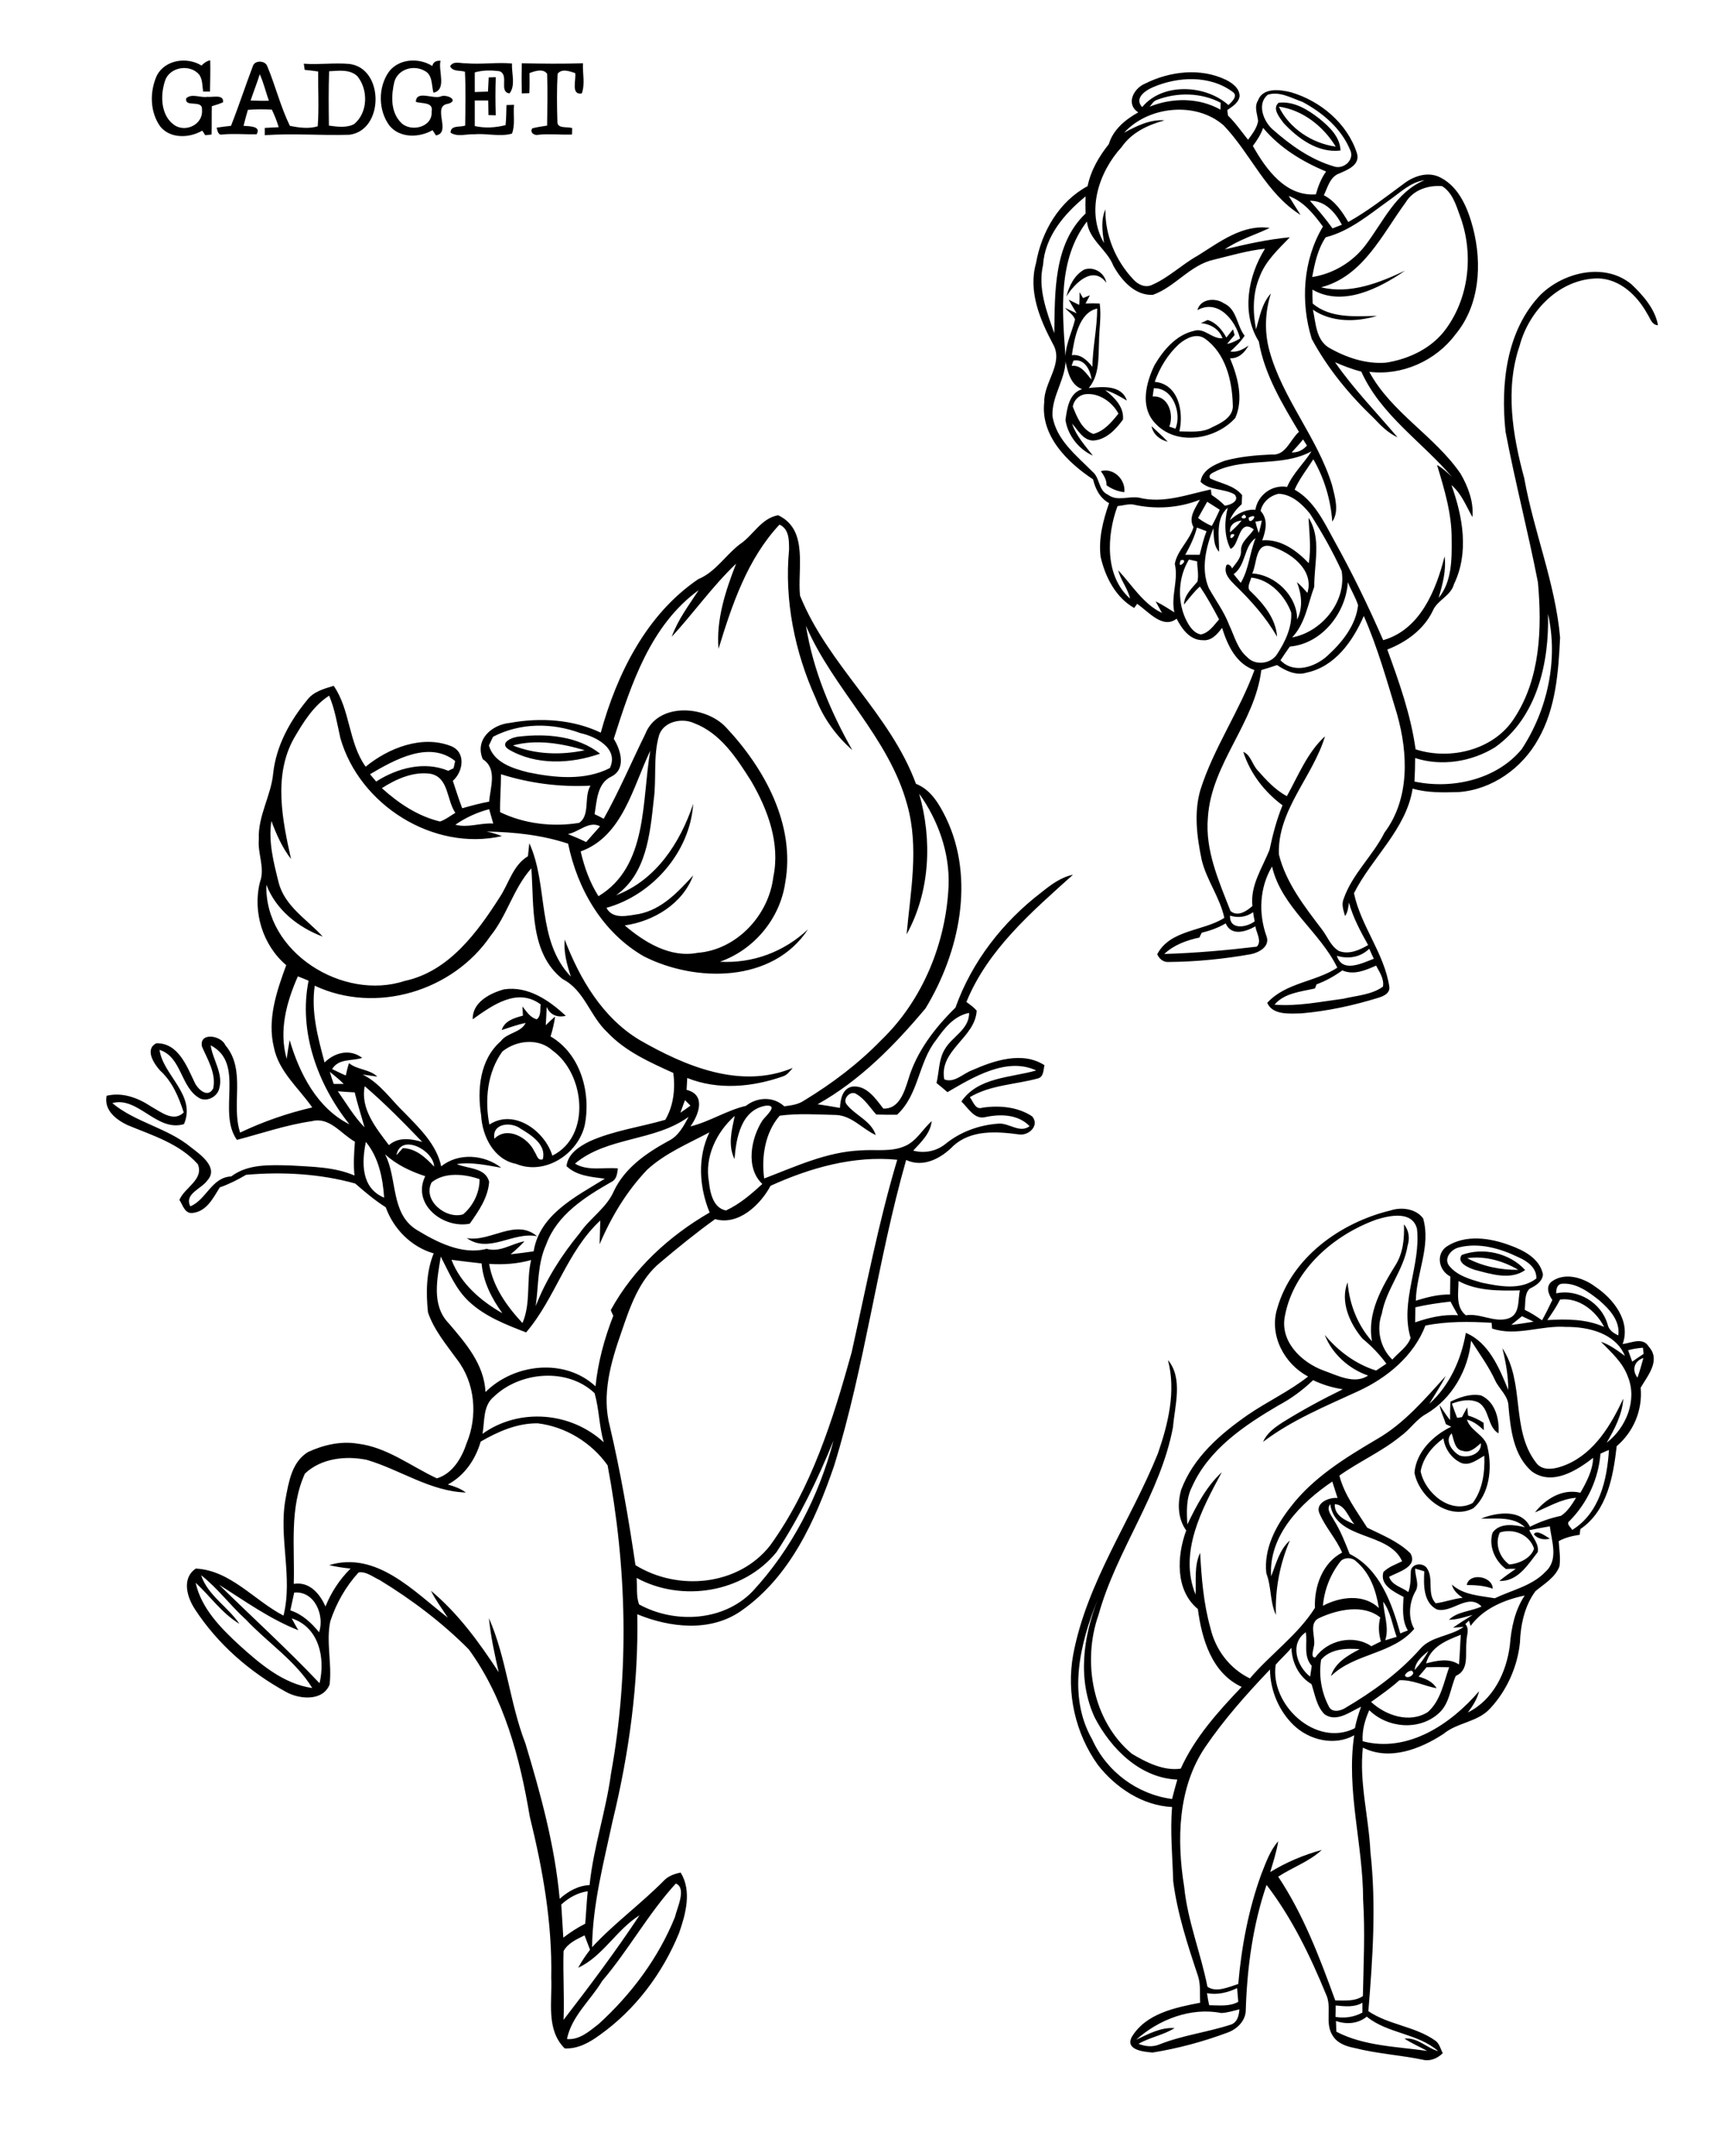 <?xml version="1.0" encoding="utf-8"?>
<!-- Generator: Adobe Illustrator 21.0.2, SVG Export Plug-In . SVG Version: 6.00 Build 0)  -->
<svg version="1.2" baseProfile="tiny" id="Layer_1" xmlns="http://www.w3.org/2000/svg" xmlns:xlink="http://www.w3.org/1999/xlink"
	 x="0px" y="0px" viewBox="0 0 754 944" overflow="scroll" xml:space="preserve">
<path d="M642.6,694c1.1-5.6,11.3-3.9,11.4,1.6C650.4,694.3,646.5,694,642.6,694 M672,671.8c1.2-2.3,5.3,0.9,7,1.9
	C676.5,674.4,673.6,673.8,672,671.8 M622.4,644.2c1.9,9.5,13.2,19.1,22.8,13.9c4.4-5.8,5.4-13.6,5.1-20.7c-3,1.6-6.3,4.5-10,3.2
	c-4.3-1.9-7.3-6.2-7.9-10.8C627.5,633.3,623.5,638.2,622.4,644.2 M639.5,637.3c3.7,1.3,9.8-0.7,9.3-5.4c-2.2,1.8-4.6,4.4-7.8,3.4
	c-3.7-0.4-4-4.9-5-7.7C632.7,630.8,636.3,635.6,639.5,637.3 M640.2,622.3C640.8,622.8,640.8,622.8,640.2,622.3 M635.5,613.7
	c4.2-2,8.8-3.6,13.4-2.7c6.2,2.8,8.1,10.4,7.6,16.6c-4.9-2.9-3.8-10.5-8.7-13.5c-3.8-1.8-8-0.9-11.7,0.5c0.7,2.1,1.5,4.1,2.3,6.2
	c0.5-0.1,1.6-0.2,2.1-0.3c0.8-1.4,1.5-2.9,2.3-4.3c0.1,0.9,0.3,2.7,0.4,3.6c2.4,0.7,4.7,1.8,6.8,3.2c0,0.8,0.1,2.4,0.1,3.2
	c-2.2-2-4.5-3.9-7.4-4.6c1.6,5.2,8.3,6.8,9.1,12.5c2,8.8,0.8,20.1-6.3,26.3c-10.8,5.6-23.8-4.8-25.8-15.6
	c0.8-9.1,8.2-16.3,16.1-20.1c-0.6-0.3-1.7-0.8-2.3-1.1c-0.9-2.8-2.3-5.5-2.8-8.4c1.5,2.2,2.9,4.5,4.6,6.6
	C635.3,619.2,635.3,616.5,635.5,613.7 M642.8,550.9c6.8,3.6,14.7,5.2,22.4,5.1C658.6,552.1,650.6,549.8,642.8,550.9 M640.4,549.5
	c9.3-3.5,21-0.9,27.8,6.6c-6.5,4.6-15.1,1.7-22.1-0.1C643.4,555.1,638,552.9,640.4,549.5 M585.3,884.9c0.1,1.5,0.1,3.1,0.2,4.7
	c12.1,6.3,26.5,6.5,39.8,8.4c-3.3-1.8-6.8-3.3-10-5.4c5.8-0.6,9.7,4.1,14.8,5.5c-9-7.9-22.1-7.6-31.3-15.1
	C595,886.1,590,886.5,585.3,884.9 M497.8,893.1c5.3-2.5,10.7-5.5,16.8-5.1c-4.9,3.1-10.8,4-15.8,6.9c3,1.2,6.3,1.5,9.3,0.2
	c10.1-4,21.1-5.3,31.4-8.7c2.7-1.1,3.3-4,3.5-6.6c-2.6,0.6-5.2,1.5-8,1.6C521.8,878.8,507.7,884.2,497.8,893.1 M585.2,878.1
	c0,1.6,0,3.3-0.1,5c4,0.7,8.2,0.1,11.8-1.9c0-1.4,0-2.9,0-4.3C593.4,879,589.2,878.5,585.2,878.1 M528.8,872.7
	c0.3,1.8,0.5,3.5,1,5.3c4.3,0,8.8,0.7,12.7-1.5c-0.2-2-0.3-4-0.5-6C538,872.4,533.4,873.6,528.8,872.7 M618.4,731.5
	c-1.2,0.1-2.5,1-2.9,2.1C616.4,735.7,620.9,732.8,618.4,731.5 M528,765c-12,17.8-12.5,40.6-9.2,61.1c1.5,15,7.3,29.1,10.2,43.8
	c3.9,2.7,9.3,0.1,13.5-1.2c1.4-16.3,4.5-32.7,10.1-48.1c2-5,3.8-10.3,7.4-14.4c-0.7,4.6-2.2,9.1-3.5,13.5c7-4.3,14.6-7.5,22.6-9.7
	c-5.5,5.1-12.8,7.6-19.1,11.7c11.1,16.7,18.2,35.5,25,54.2c4.1,0,8.5,0.5,12.1-1.9c0.3-14.1,1-28.2,0.1-42.3c0-24-7.5-47.9-3.9-71.9
	c-8.6,4.8-19.7,2.2-26.6-4.5c-6.5-6.3-10.2-15.3-10.3-24.3C546.2,741.7,536.3,752.8,528,765 M621.5,734.1c3.1,0.9,6.2,2.2,7.9,5.1
	c-5.5-1-10.6-3.8-16.3-3.5c-3.9,3.5-8.2,6.5-12.4,9.5c6.5,6,16.9,9.5,24.9,4.4c5.6-5,6.9-12.8,9.3-19.6c-3.3-0.1-6.6-0.1-9.9,0
	C623.9,731.4,622.7,732.7,621.5,734.1 M619.8,731.2c2.3-2.5,4.4-5.3,6-8.3C623.2,725.1,620.1,727.5,619.8,731.2 M558.9,728.9
	c-2.6,17.5,17.6,36.4,34.7,27.8c0.6-3.2,1.6-6.3,2.7-9.4c-4.9,2.2-10.7,7-16,3.3c-3.5-3.5-4.2-8.7-5.7-13.2
	c-5.6-3.3-8.6-9.5-8.8-15.9C563.6,724.2,561,726.4,558.9,728.9 M624.8,728.3c4.8-1.2,10-2.4,14.4,0.5c0.4-4.3,0.5-8.7,0.8-13
	C633.6,718.3,626.8,721,624.8,728.3 M574,734.1c0.2-1.6,0.5-3.1,0.7-4.7c-3.8-4.3-1.8-9.7-2.6-14.7
	C564.9,719.5,568.1,729.6,574,734.1 M578.3,708.3c-5.6,2.3-1.4,8.8-2.8,13.1c-0.1,1.2-1.4,4.6,0.8,4.3c5.3-7.6,16.8-10.2,24.5-4.9
	c1.4-0.7,2.8-1.4,4.2-2.1c-1-3.4-1.2-7-0.3-10.5C597.4,702.3,586.2,704.7,578.3,708.3 M606,701.3c0.3,5.7,2.7,11.2,0.9,16.9
	c1.7-0.5,3.3-1,5-1.5C610,711.5,609.3,705.8,606,701.3 M478.5,761.6c6.3,14.1,19.8,24.1,35,26.1c0.7-2.8,1.5-5.7,2.3-8.5
	c-16.3-0.7-29-13.4-36.2-27.2c-7.6-16.5-5.1-35.1,1.3-51.5C473.1,719.5,467.6,742.6,478.5,761.6 M644.3,711.9
	c-0.2-0.6-0.5-1.7-0.7-2.3c-0.6,0.5-1.1,1-1.6,1.5c2,2.2,0.4,5.2,0.5,7.7c-0.7,5.2,1.4,12.4-4.7,15c-2.4,5.4-2.7,12.2-7.5,16.4
	c-8.5,7.7-22.4,6.5-30.4-1.4c-1.9,4.3-3.2,8.8-2.9,13.6c19.8,5.2,38.7-7.5,51-21.9c-0.8,3.5-2.8,6.5-4.9,9.3
	c11.1-5.5,16.9-17.5,18.4-29.4c0.6-7.6,2.2-15.4,6.5-21.8C659,700.5,649.9,704.3,644.3,711.9 M620,686.8c-0.1,3.4,2.1,7.1,0,10.2
	c-2.6,4.7-3.2,11.5-0.4,16.2c-9.4,11.2-26.2,10.6-36.5,20.7c1.8-5.9,7.4-9.1,12.6-11.8c-5.8-0.5-12.8-0.2-16.9,4.6
	c-1.1,6.8,0.1,14.2,3.3,20.3c1.2,2.9,4.8,2.3,7,1c12.1-7.1,23.7-15.4,33-25.9c4.9-5.8,13.3-5.5,19.2-9.8c-1.2,0.1-3.5,0.3-4.7,0.4
	c2.8-2,5.7-3.8,8.6-5.6c-3.4,0.9-6.8,2.1-10.4,2.1c3.9-3.7,9.6-3.6,14.3-5.8c-6-6.1-12.9,3.1-19.6,1.3c-6-3.1-5.8-10.8-5.5-16.7
	C622.7,687.6,621.3,687.2,620,686.8 M587.5,683.4c-4.5,5.6-7.3,12.5-7.9,19.7c7.5-4,17.9-5.4,24.5,1c-1.2-7.6-3.8-15.3-9.9-20.4
	C592.5,681.9,589.3,681.8,587.5,683.4 M657.1,671c-2.3,4.9-0.2,10.9,4.1,14c4.3-0.3,9.5-2.7,10.9-6.9
	C670.1,671.8,663,669.1,657.1,671 M584.8,658.6c-0.3,5,4.8,7.2,8.6,8.8C590.7,664.5,589.4,658.8,584.8,658.6 M584.4,665.6
	c2.9,4.6,4.9,9.7,6.9,14.8c13.2,6.5,18.5,21.6,22.2,34.8c1.1-0.5,2.2-0.9,3.3-1.3c-2.7-4.5-2.1-9.8-1.9-14.7
	c-4.1-2.2-10.5-5.1-8.8-10.9c2.3-2.3,5.4-3.3,8.2-4.7c-6-13.3-29.1-8.9-31.5-25C580.9,660.9,583.3,663.5,584.4,665.6 M701.2,636.5
	c-0.9,11-5.7,21.5-13.5,29.4c-1.8,1.3,0.5,2.7,1.1,4c12-7.4,15.3-22,16.1-35C703.7,635.3,702.5,635.9,701.2,636.5 M717.4,603.2
	c1-2.8,1.8-5.7,2.6-8.6C716,595.9,714.8,599.8,717.4,603.2 M713.3,591.2c0.6,1.7,1.2,3.3,1.8,5c1.7-1.2,3.3-2.3,5-3.4
	c-0.1-0.7-0.2-2-0.3-2.7C717.5,590.3,715.4,590.6,713.3,591.2 M644.5,587c-1.2,12.8-8.3,25.3-19.5,32c-4.5,2.4-7.2,6.9-11.3,9.8
	c-8.3,6.8-18.2,11.1-26.9,17.3c2.2,8.5,7.6,15.5,12.2,22.8c6.5,3.2,13.6,6,18.9,11.2c3.5,5.9-5.4,8.2-9.3,10.3
	c1.2,3.8,5.6,4.5,8.4,6.7c1.1-2.9,1-6,1.1-9.1c0.3-3.5,5.4-4,7.1-1.3c3.1,4.6-0.2,11.1,3.8,15.3c4-0.5,7.8-2,11.8-2.4
	c-2.1-1.5-4.1-3.2-4.7-5.8c5,4.6,12.4,4.9,18.8,6c7.5-3.6,16.4-5.4,22.3-11.7c5.7-5.2,2.6-13.3,1.8-19.8c-3,0.5-6,1.1-9,1.7
	c1.4,3,4.4,6.1,3.7,9.6c-4.3,5.5-8.8,13-16.8,12.6c2.3-1.9,4.8-3.6,7.2-5.3c-1.4,0-2.9,0-4.3,0.1c-4.8-3.5-7.7-10-5.9-15.9
	c3.2-4.5,9.5-3.5,14.2-2.4c-5.2-4.9-12.7-3.6-19.2-3.8c6.8-2.7,17.6-4.3,21.4,3.6c4.3-2.2,8.9-3.8,13.6-4.8c2.9-1.9,4.8-5,6.6-7.9
	c-6.5,0.5-12.1,4-18,6.4c4.7-6,12.1-10.5,19.9-8.6c2.7-4.7,5.4-9.8,5.6-15.3c-7.2,5.6-17.8,12.3-26.7,6.1
	c-8.2-6.9-9.5-18.5-10.4-28.6c0-4.5-4-7.5-5.8-11.3C652.3,598.4,648.2,592.8,644.5,587 M624.5,580.4c-5.1,13.3-16.8,22.9-29.4,28.7
	c-14.3,6.6-29,12.6-41.7,22.2c1.6-3.8,5.1-6.3,8.5-8.5c8.5-5.3,17.4-10.1,26.4-14.5c-4.5-0.7-8.9-2-13-4c-4.5,4.3-9.6,8.1-15.1,11
	c-15,8.8-30.7,19.3-38,35.8c-2.6,5.1-2.3,10.9-2,16.4c4-8.3,8.3-16.6,15.1-22.9c-8.7,16.1-19,35.1-11.5,53.6
	c0.3-6.1-0.7-12.6,2-18.3c0.6,11.1,1.5,22.2,4.5,32.9c2.2,9.5,8.4,17.8,17.3,22.1c9.1-10.7,21-19,28.5-30.9
	c-0.4-9.3,3.3-19.7,11.9-24.2c-2.6-6.1-7.3-11-9.9-17.1c-2.1-4.6,4.2-7.2,7.9-6.8c-0.8-2.4-1.5-4.8-2.3-7.2
	c-13.8,9.3-28,23.6-26.8,41.5c2.2-5.5,3.6-11.6,8.2-15.7c-4.4,10.3-6.5,21.4-6.1,32.6c-2.7-5.8-1.9-12.3-4.2-18.2
	c-1.2-10.7,4.1-20.7,10.5-28.9c9.9-13,24.1-21.7,38-29.9c12-6.9,21-17.6,30.1-27.6c-2.1,4.2-4.8,8.1-7.2,12.2
	c8.9-8.1,14-19.4,16-31.1c10.1,4.2,14.7,15.5,18.6,25c0-6.2-1.1-12.3-2.6-18.3c10,15,3.6,35.3,14.6,49.9c3.1,4.6,9.4,2.8,13.7,1
	c12.2-5.3,19.3-17.3,24.7-28.8c-0.5,7-3.8,13.3-7.3,19.3c8.5-6.5,13.5-18.6,9.3-28.9c-2.2-6.2-7.3-10.7-11.8-15.3
	c3.9,1.3,7.2,3.8,10.5,6.2c-4.1-10-16.1-12.8-25.8-12.7c-10.9-0.8-21.8,4.3-32.4,0.7c-0.1-0.6-0.1-1.9-0.2-2.5
	C643.7,578.6,634,578.5,624.5,580.4 M662.1,580.1c3.3-0.3,6.5-0.9,9.8-1.4c-1.7-0.8-3.4-1.6-5.1-2.4
	C665.3,577.5,663.7,578.8,662.1,580.1 M620.1,572.4c0,2.2-0.1,4.4-0.1,6.6c6.1-2.1,12.4-3.6,18.8-3.1c-1.1-2-2.3-4-3.3-6
	C630.3,570.5,625.2,571.2,620.1,572.4 M683.5,569c-1.6,3.2-3.6,6.1-5.6,9c8.4-0.5,17.1-0.5,24.9,3C699.2,574,691.8,568,683.5,569
	 M681.8,566.3c9.6-2.1,19.8,4.2,22.5,13.5c0.5,2.5,2.5,3.9,4.7,4.9c0.9-6.4-3.9-11.5-8.4-15.4c-4.7-3.7-10.2-7.8-16.5-7.2
	C682.1,562.5,681.8,564.5,681.8,566.3 M639,560.9c0,5.1-1.4,11.3,3.2,15c6.2-1,12.3,3.2,18.3,1.5c5.6-1.6,4.4-8,5.4-12.4
	C656.8,565.2,647.1,565.3,639,560.9 M639.1,546.2c-3.3,0.8-6.6,4.7-4.3,7.9c3.4,4.4,9.2,6,14.3,7.5c7.8,1.6,17.1,3.5,24-1.8
	c0.2-4.6-3.8-7.5-7.6-9.2C657.5,546.7,648.1,543.9,639.1,546.2 M603,534c-18.6,6.7-36.1,21.8-40,41.9c-2.5,11.3,7.1,20.6,16.9,24.2
	c6,2.1,13.5,6.2,19.5,2.2c-8.4-2.9-15.8-9.5-19-17.8c5.9,7.1,13.6,12.8,22.5,15.6c1.5-1,3-2,4.5-3c-3-4.1-6.6-7.8-10.5-11
	c-5.5-6.5-9.9-16.2-6.5-24.6c0.8,9.5,4.3,18.6,10.7,25.8c-2.3-12.3,4.3-23.7,10.5-33.7c3.2-5.3,3.7-11.5,3.5-17.5
	c2.2,2.6,2.6,6.1,1.6,9.3c-1.7,10.7-9.4,19.1-11.3,29.8c-2.5,6.9-0.7,15,4.6,20.1c2.7-3.1,6.7-5.6,8-9.5c-4.8-16,4.6-31.8,2.8-47.8
	C618.7,530,608.8,532.2,603,534 M609.2,530c4.8-1.6,11.2-0.8,14.3,3.5c3.5,12.1-3,23.9-3.2,36c4.9-1.5,9.9-2.8,15-2.7
	c0-2.6,0.1-5.3,0.1-7.9c-5-2.5-6.5-9.7-1.6-13.1c8.2-5.4,19.1-3.8,27.8-0.5c6.1,2.2,13,5.8,14.4,12.7c-0.3,3.3-3.3,5-5.9,6.3
	c-2.3,2.3-1.7,6.1-2.1,9.2c2.7,1.3,5.2,2.9,7.6,4.6c1.6-2.9,3.1-5.9,4.5-8.9c-1.7-2.5-3.1-6-0.1-8.2c5.7-4,13.6-1.6,18.8,2.3
	c8,5.3,15.8,15.1,12.1,25.2c3.9-0.5,8.9-3.2,11.5,1.2c5.3,5.9-0.5,12.6-3.6,17.9c0.9,9.8-3.1,19.3-10.5,25.6
	c-1.5,13.1-4.1,28.3-15.9,36.3c-0.1,0.6-0.3,1.9-0.3,2.5c-3.2,0.5-6.4,1.2-9.2,2.8c0.2,3.7,0.9,7.4,0.3,11.1
	c-1.9,4.9-6.7,7.6-10.5,10.8c-4.8,6.5-6.5,14.7-6.8,22.6c-1.1,10.5-5.7,20.8-12.9,28.6c-5.5,6.2-14.5,6.2-20.6,11.3
	c-10.1,6.6-23.6,11.9-35.3,6c-1.7,15.3,2.6,30.4,3.3,45.7c2.6,23.2,1,46.5-0.9,69.7c8.9,6,20.4,6.6,29.2,12.8
	c1.9,1.2,2.4,3.7,3.4,5.6c-2.4,2.3-5.6,3.7-9,2.8c-9.8-2-19.9-2.6-29.7-5.1c-3.7-0.7-7.6-2.1-9.6-5.5c-3.5-5.5-0.1-12.4-2.9-18.1
	c-6.9-16.8-14.9-33.3-26-47.8c-6,17.5-8.5,36.1-9.1,54.5c0.1,4.8-3.6,8.5-7.8,10.1c-10.7,4-21.8,7-33,8.8c-3.9-0.3-12.2-1.1-9.1-6.9
	c6.2-10.2,19-12.8,29.9-14.9c-0.2-4,0.3-8.1-1-11.9c-4.5-13.5-9-27.2-10.8-41.3c-0.3-10.8-1.4-21.7-0.5-32.5
	c-12.9-0.6-24.6-8.4-32.4-18.3c-10-13.8-14-31.7-10.9-48.5c6-31.7,25.2-58.5,37.1-88c4.5-13,8-27.3,4.4-40.9c6.7,8,3,19.9,2.2,29.4
	c-5.5,29.3-24.7,53.7-32.6,82.1c-7.3,20.6-2.6,46.6,14.6,60.9c6.3,3.8,14,7.6,21.4,6.5c6.2-13.7,16.4-25,26.7-35.8
	c-13.1-6-17.5-21-19.2-34.1c-10-8.2-9.2-23.3-5.1-34.4c-3.7-5.1-3.9-11.9-2.2-17.8c5.3-14.2,17.1-24.4,29.2-32.8
	c8.6-5.9,18.2-10.3,26.4-16.8c-10.5-5.5-17.2-18.2-13.5-29.9C566,550.5,587.3,535.3,609.2,530 M204.5,542.1
	c10.3,1.9,21.4-8.8,30.8-0.8C224.9,539.1,214.2,549.1,204.5,542.1 M216.6,498.6c5.6-5.7,14.8-0.5,17.6,5.7c1,1.3,1.3,4.1,3.6,3.3
	c1.7-6.3-5-10.6-9.7-13.4C223.9,491,215.4,491.8,216.6,498.6 M220.1,460.4c-6.6,9.1-7.8,21.2-5.7,32c10.8-7.1,24.3,2.8,27.6,13.6
	c17.2-8.5,14.2-35.9,0.1-46C236,454.4,226.3,455.4,220.1,460.4 M233.1,448.2C233.9,449,233.9,449,233.1,448.2 M207.1,446.3
	c-0.2-7.4,7.5-11.4,13.7-13.1c10.5-1.6,19.8,4.8,27.1,11.6c-3.7,0.8-6.8-0.3-8.4-3.9c-0.1,2.6-0.2,5.3-0.4,8
	c1.3-1.3,2.7-2.6,4.1-3.8c-0.4,2.9-1.1,5.9-2,8.7c13.1,7.6,17.8,24.5,15,38.8c-2.9,12.7-17.5,22.2-30.1,17
	c-9.8-1.9-14.8-12.1-15.3-21.2c-1.8-11.3-0.6-24.5,8.6-32.5c2.8-3.8,8.8-3.7,10.9-8c-3.6,0.7-7,2-10.5,3.1c1.3-4.1,5.6-5.3,9.3-6.3
	c-0.1-1-0.1-3-0.2-4c1.8,2.2,3.4,4.9,6.3,5.6c2-1.6,1.3-4.4,1.7-6.5C226.6,432.2,215.7,440.2,207.1,446.3 M224.7,326.4
	c10,4,21.1,4.3,31.5,2.1C246.1,325.5,235,323.6,224.7,326.4 M222.8,328.1c-4.4-2.9,1.9-5.5,4.8-5.6c11.9-1.4,25.6-0.2,35.3,7.5
	C250.1,334.5,234.8,335.2,222.8,328.1 M253.3,861.6c1.5-2.8,3.3-5.4,5.2-7.9c-0.8-2.1-1.6-4.2-2.4-6.3c-3.4,1.7-7.3,3.4-9.2,6.9
	c-0.3,10,0.4,20.1,0,30.1c11.5-14.9,22.9-30.1,33.3-45.8C270.1,844.9,264.1,856.6,253.3,861.6 M245.9,833.9
	c0.3,4.8,0.6,9.7,0.9,14.5c3-2.3,6.2-4.4,9.6-6.1c0.4-4.7,0.6-9.5,1.1-14.2C253,828.7,249.1,831,245.9,833.9 M296.1,824.7
	c-12.1,13.2-20.7,29.1-32.3,42.7c-5.1,8.5-13.4,15.4-15.4,25.4c5.5,0.5,9.9-3.5,13.9-6.6c14.2-12.9,26.2-28.9,33.4-46.8
	C296.7,835.2,300.9,826.7,296.1,824.7 M128.9,697.3c-0.6,2.6-1.1,5.2-1.7,7.8c5.2,1.7,9.2,5.4,12.6,9.6
	C142.3,707.2,137.8,696.5,128.9,697.3 M96,693.9c14.7,14.4,29.9,28.2,44,43.1c2.6-11-0.2-24.5-12.2-28.4c0.9,1.7,1.9,3.5,2.9,5.2
	C118.2,708.9,107.3,701,96,693.9 M88.1,689.7c2.9,8.8,11.7,13.8,16.8,21.3c-7.7-4.6-12.8-12.1-19.2-18c2.5,11.2,10.9,19.7,19,27.2
	c9.2,8.3,19.4,17.1,32.1,18.9c-7.3-11.9-19.5-19.8-29-29.9C100.9,703,95.4,695.4,88.1,689.7 M340.2,679.6
	c-14.5,17.8-41.4,22.1-61.3,11.3c0.4,3.8-0.3,7.9,1.1,11.6c15.5,8.5,36.8,7.5,49.6-5.6c17.2-18.5,29.2-41.8,35.6-66.2
	C358.3,647.7,350.3,664.3,340.2,679.6 M210.6,631.2c-2.3,7.9-7.1,14.9-14.4,18.8c2.8,0.8,5.5,1.7,7.9,3.5
	c-15.6-0.5-28.8-10-43.4-14.3c-9.3-1.9-20-0.7-27.1,6c-6.9,15.1-4.4,32.1-4.9,48.3c6.9-1.1,11.4,4.3,13.9,9.9
	c2.5-6.2,6.2-11.9,11-16.6c-3.2-0.3-6.3-0.8-9.4-1.5c20.8-6.3,37.1,11.5,52,23c-2.5-3.9-5.3-7.6-7.4-11.8c12,10,21.2,22.7,29.7,35.7
	c-1.8-7.8-3.5-15.7-4.3-23.7c7.7,17.5,9.1,37.1,16,54.9c6.7,22.2,12.9,44.8,15,68c3.7-3.3,8.1-5.8,13.1-6
	c1.7-16.6,7.2-32.4,9.4-48.9c8.1-44.6,6.9-90.5-1.5-134.9c-7.1-10-18.4-16.9-30.6-18.4C226.6,623.1,218.2,626.8,210.6,631.2
	 M216.3,611.6c-4.8,4-3.9,10.7-4.9,16.2c16.1-11.5,38.7-9.6,53.1,3.7c-2-7-2-14.5-4-21.5C248.6,598.7,227.8,600.5,216.3,611.6
	 M214.3,553.4c1.7,10.1,7.8,18.6,14.6,25.9c3.8-8.8,1.6-18.5,3.8-27.6C226.7,553.4,220.5,553.8,214.3,553.4 M197.8,551.6
	c4,10.4,12.8,18,22.3,23.4c-4.7-6.5-8.4-13.7-9.1-21.8C206.6,552.7,202.2,552.2,197.8,551.6 M189.1,517.7c-4.1,8,6.4,16.3,13.8,14
	c4.4-3.7,7.3-9.6,7.2-15.4C203.5,514,194.8,513.1,189.1,517.7 M337.6,519.2c-4.5,8.4-14.1,17.5-24.3,14.6
	c-8.2,5.9-16.1,12.3-23.8,18.8c-9.5,7.6-13.5,19.7-17.3,30.8c-4.6,13.1-8.7,27.3-5,41.2c4.7,20,8.2,40.3,11.2,60.7
	c18.6,11.5,45.1,9.1,59-8.6c18.1-25,27.5-55,35.7-84.5c6.3-28.2,11.7-56.7,20-84.4C373.9,505.9,354.8,511.4,337.6,519.2
	 M173.7,505.8c0.7-0.8,2.1-2.3,2.8-3.1c5.8,0.2,9.9,4.1,13.7,8.1C189.9,503.4,175.4,496.1,173.7,505.8 M160.3,500
	c-1.9,9.1-2.1,20.2,8,24.4C167.7,515.7,165.9,506.8,160.3,500 M283.6,512.1c-9,9.4-15.8,20.7-20.9,32.7c0.1-3.5,0.2-6.9,0.3-10.4
	c-14.7,13.6-19.6,33.9-32.5,49c-8.8-3.4-17.9-6.9-24.9-13.4c-5.9-5.4-8.9-12.9-12.5-19.8c-1.5,9.6-4.2,21.2,3.4,29.1
	c7.5,8.8,15.6,18,16.2,30.2c12.6-12.5,34.7-15,48.2-2.5c1.1-10.6,3.9-21,7.8-30.9c-0.3-0.6-0.9-1.8-1.1-2.5
	c10-18.2,25.5-32.4,43.3-42.7c-4.6-11.2-5.4-24.1-0.1-35.1C301.4,500.8,291.5,504.9,283.6,512.1 M251.9,509.5
	c5.7,3.4,12.5,1.5,18.8,2.1c-0.3,2.3-0.5,4.9-3,6c-11.4,6.5-23.7,14.3-28.4,27.3c-3.9,8.5-3.3,18-4.6,27c4.5-11.7,11.4-22.4,19.3-32
	c4.5-6.6,11.8-11,15-18.5c4.8-10.1,14.3-16.6,23.8-21.8c4.4-2.1,6.7-6.5,8.9-10.6C286.7,499.9,266.1,497.6,251.9,509.5 M321.8,507.5
	c-3-6.1-1.2-12.7,0.1-18.9c-8,7.1-13.3,18-11.3,28.9c0.5,4.8,1.9,11.5,7.5,12.5c6-2.8,11.1-7.2,15.9-11.6c-7.5-7-5-20.1,0.1-27.9
	c1.4-1.9,7.1-6.7,1.6-6.4C324.7,485.8,322.5,498.3,321.8,507.5 M300.1,481.7c-0.7,1.8-1.3,3.6-2,5.5c1.5-1,2.9-2,4.4-3.1
	C301.7,483.3,300.9,482.5,300.1,481.7 M148,477.8c3.8,5.4,7.1,11.1,11.7,15.8c-1.4-5.1-3.1-10.2-4.3-15.3
	C152.9,478.2,150.4,478,148,477.8 M159.8,475.6c-2,9.9,5,18.4,10.6,25.8c4.2-3.7,9.7-2.8,14.6-1.4
	C176.9,491.6,168.7,483.2,159.8,475.6 M144.5,469.3c0.5,1.8,1.1,3.6,1.7,5.3c1.1,0,3.3,0,4.4,0C148.7,472.7,146.6,471,144.5,469.3
	 M92.3,457.7c0.9,6.4,5.7,12.4,3.7,19.1c-0.9,3.4-5.1,5.6-8.3,4.2c-8.7-4.6-7.9-18.2-17.8-21.3c1.5,11.1,16.2,19.8,10.7,32.5
	c-11.9,3.6-20.1-12.3-31.4-9.2c10.2,8.5,24.1,10.8,34.4,19.3c4.2,3.2,12.4,9,7.2,14.6c-2.6,3.7-10.2,5.8-7.4,11.3
	c7.1-3,9.3-12.7,17.9-13.1c7.4-5.6,17.2-5,26-4.8c9.4,0.6,19.2,0.6,28,4.4c-0.5-4.9-0.2-9.9,0.2-14.8c-6.1-3.4-11.1-11-18.8-9
	c-11.2,1.6-21.9,5.3-32.9,8.2C95,486.8,107.7,465.7,92.3,457.7 M410.1,455.4c-7.8,9.8-7.5,23.9-17.1,32.7c-3.1,0-6.1,0-9.1-0.1
	c-2.8-3.1-5-6.8-8.6-8.9c-2.5-1.9-6.2,1.8-4.5,4.3c3.8,5,10.8,7.2,12.9,13.6c-5.9-2.7-10.4-8.4-17.2-8.8c-8.3-0.2-16.7-0.8-24.9,0.3
	c-6.4,7.3-8.1,18.1-6.8,27.5c13.7-5.2,27.4-11.7,42.4-12.3c6.4-0.5,13.2,0.8,19.3-1.9c5.1-2.2,7.7-7.4,11.7-10.9
	c-0.6,5.4-4.6,9.1-8.1,12.9c4.9,1.3,10.1,0.3,14.1-2.9c6.5-5.3,14.7-8.3,23.1-8.9c4.7-0.5,9.4,4.4,13.8,1.1c-5-5.2-12.7-5.4-19.3-4
	c-4.9,1.3-7.6-4-10.6-6.8c7.3-10.7,21.6-10.4,32.8-13.6c-12.9-6-27.6,2.9-38.9,9.5c-1.6-1.4-3.2-2.7-4.8-4c1.2-5,0.9-10.4,3.7-14.9
	c3.2-5.5,10.6-8.5,10.6-15.8C417.9,444.8,413.7,450.3,410.1,455.4 M130.5,427.5c-5,11.3-8.4,23.8-4.9,36.1c0.4-2.7,0.8-5.5,1.3-8.2
	c4.3,14.6,12,29.8,26.2,36.9c-13.9-17.4-22.4-40.6-17.9-62.9C133.6,428.7,132,428.1,130.5,427.5 M214.9,409.8
	c-16.5,24.2-50.2,34.4-77,21.8c-1.7,11.4,1.4,22.7,4.3,33.6c4.5-4.4,11.1-6.1,16.5-2c-4.6,1.5-10.2,0.1-13.2,4.9c2,0.9,4,2,6,2.8
	c0.4-1.8,0.8-3.6,1.4-5.4c3.7,3,9,2.6,12.4,5.9c-1.6-0.2-4.8-0.7-6.4-0.9c7.7,3.8,12.4,11.1,18.5,16.9c6.5,6.7,13.9,13.8,15.9,23.3
	c7.5-6.1,18.9-5.2,26.3,0.6c-6.5-1.1-13-2.6-19.5-1.6c4.9,2.1,12.7,1.5,14.2,7.8c-0.5,6.9-4.6,12.8-8.5,18.3
	c-11.6,2.3-25.5-8.5-19.5-20.8c-6.4-2.1-12.6-5-17.6-9.6c5.5,10.6,2.3,25.8,13.7,33c9,5.5,20.1,11.2,30.8,8.4
	c5.9,1.7,11-2.3,16.6-3.3c-1.9,2-3.9,3.9-6.1,5.7c3.4-0.4,6.7-0.8,10.1-1.3c2.6-16.2,18.6-24,31.2-31.8c-5.9-0.8-12.3-1.2-16.8-5.5
	c0.6-5.5,5.7-8.7,10.2-10.9c10.5-4.7,22.1-6.2,33.1-9.4c3.6-6.2,4.4-13.5,3.5-20.5c-10.3-4.7-21-9.4-28.9-17.8
	c-7.6-7-10-18.4-19.6-23.3c-14.5-11.4-12.5-31.9-13.7-48.5C224.9,389,222.2,400.8,214.9,409.8 M248.8,365.2c2.7,1.1,5.4,2.2,8,3.5
	c2-2.3,4.1-4.6,6.1-6.9C258.1,359.2,253.5,364.4,248.8,365.2 M199.5,361.1c5.5,1.5,11-0.9,16.6-0.5c-0.6-2.1-1.2-4.2-1.8-6.3
	C209,355.7,204,358,199.5,361.1 M219.5,339c0,5.5-0.5,11-0.4,16.6c10.5,5.1,23,6.6,34.6,4.7c5-3.3,2-11.4,5-16.3
	C245.5,344.7,232.1,343,219.5,339 M167.3,345.1c7.3,6.6,15.8,12.3,25.5,14.6c2.4-0.8,4.5-2.5,6.7-3.8c-3.9-5.6-2.8-15.5-10.9-17.1
	C181.1,337.7,173.5,341.1,167.3,345.1 M254.4,372.8c1.6,6.9,4,13.6,7.8,19.6c21.8-13.1,18.9-41.9,22.7-63.7
	C277.3,344.5,272.8,366.2,254.4,372.8 M162.1,339c0.9,1.1,1.8,2.1,2.7,3.2c9.2-5.9,21.1-9.1,31.6-4.7c0.6-0.3,1.8-0.9,2.3-1.1
	c0.2-0.8,0.6-2.4,0.7-3.2C188,324.1,172.8,332.7,162.1,339 M216,322.6c-0.6,1.3-1.2,2.5-1.8,3.8c2.1,7.5,10.5,10.1,17.3,11.8
	c11.7,2.4,24.7,3.7,35.7-1.9c4-8.5-6-13.8-12.9-15.3C241.9,316.4,227.9,316.4,216,322.6 M288.7,322.1c-2.6,9.2-1,18.9-2.3,28.2
	c-1.6,14.9-3.2,32.3-16.5,41.7c17.5-6.6,28.1-23,33.8-40c-1.4,21.1-17.9,39.9-38,45.5c2.8,5.3,9.4,3.4,14.2,2.7
	c10.1-2,17.2-9.7,23.8-16.9c-4.6,12.4-17.3,20.1-30,21.9c8.7,7.4,19.9,14.3,31.9,12c17.1-1.3,31.2-16.4,33.2-33.2
	c3.1-14.7-2.4-29.5-9.7-42c-6.4-10.1-13.4-21-25.1-25.4C298.7,314.2,290.6,315.9,288.7,322.1 M341.5,229.7
	c-14.1,15.1-20.8,35.1-26.7,54.4c-1.1-12.8,3.1-25.5,7.7-37.3c-10.3,9.8-18.6,21.6-28.2,32c2.7-7.5,7.5-13.8,11.8-20.4
	c-21.2,15.4-29.6,41.3-37.2,65.1c3.1,4.9,5.5,13.2-1,16.5c-6.3,2.9-6.4,10.6-7.4,16.5c1.3,0.6,2.7,1.3,4,2
	c6.7-12,12.1-24.7,18.2-37.1c5.5-14,26.4-12.6,35.4-2.9c16.9,18,30.5,42.7,25.9,68.1c-2.3,15.7-13.7,29.3-28.6,34.5
	c14.4,0.8,28.1-4.3,38.6-14.2c-15.4,23.5-49.2,23.4-72,11.8c-18-10.4-29-29.3-33.1-49.3c-11.5-3.8-23.6-5.1-35.7-5.3
	c2.3,0.5,4.5,1.1,6.7,2c-30.1,6.8-62.5-13.7-70.8-43c-1.4-6.3-2.4-12.6-4.9-18.5c-7,4.5-11.4,11.8-15.5,18.8
	c-9,16.3-5,35.6-1.2,52.7c-3.9-5-6.4-10.8-8.6-16.6c-1.4,9.1,1,18.2,3.2,27c2.7,10.4,12.5,16.1,19.3,23.6
	c-10.7-4-20.5-11.7-24.7-22.7c-0.9,29.6,33.6,51,60.6,42.1c19.3-4.1,31.8-21.2,41.8-36.9c3.9-6,5.7-13.8,12.2-17.7
	c0.2-1.9,0.4-3.8,0.6-5.7c8.5,18.5,3,42.6,18.2,58.4c-1.7-5.2-3.2-10.6-2.7-16.2c6.6,17.2,16.5,34.1,32.7,43.9
	c20,11.5,44.3,21.8,67.2,12.3c-1.2,1.4-2.4,3.1-4.3,3.7c-13.4,4.7-28.4,6.1-41.9,0.7c-0.1,1.7-0.2,3.4-0.3,5.2
	c8.6,2.1,5.4,10.8,1.7,16c8.5-2.1,15.8-7,24.3-9c5-3.9,12-4.2,16.8,0.2c3.1-0.4,6.2-0.8,8.8-2.6c12.2-7.4,23.7-16.1,33.7-26.4
	c18.2-17.5,28.4-42.6,29.5-67.7c0.5-14.4-4.6-28.6-12.9-40.2c5.8,20.3,4.8,43-5.5,61.6c1.7-18.8,5.5-38,0.3-56.6
	c-8-29.7-32.4-50.7-44.4-78.5c3.1,19.3,10.7,37.5,20.3,54.4c-7-6.1-12.7-14-16-22.6c-9.2-20.3-13.8-42.9-11.7-65.1
	C345.7,236.7,345.8,231.6,341.5,229.7 M324,238.4c6-3.9,9.3-11.4,16.9-12.8c13.5,6.3,8.4,23.5,9.6,35.2
	c12.2,30.3,39.5,51.7,50.8,82.4c6.6,2.6,10.2,8.9,13.2,15c12.8,26.7,5.8,58.9-9,83.3c-13.6,16.2-28.7,31.6-47.3,42
	c3.3,0.5,6.6,1,9.8,1.6c0.2-3.7,1-8.3,5.2-9.3c6.3-0.9,10.4,5.2,13.8,9.6c6.9,0.3,9.2-7.3,10.9-12.6c3.6-12.3,11.7-22.8,20.7-31.6
	c7.2-20.2,20.8-37.6,37.7-50.5c4.1-3.3,8.5-6.6,13.8-7.7c-18,16.2-37.3,32.7-46.7,55.7c1.6,1.2,3.2,2.3,4.5,3.8
	c-0.6,11.9-16.6,17.3-14.2,30.1c4.3,1.8,8.3-2.6,12.2-4c9.7-4.3,22.1-8.4,31.7-2.2c-0.5,2.1-0.3,5.1-2.9,5.8
	c-9.9,2.7-20.7,2.8-29.8,8.2c1.5,1.9,2.4,5.7,5.5,4.6c7.3-1.1,15.5-0.4,21.8,3.8c3.4,4-1.5,8.6-5.8,7.9c-9.8-1.3-21-2.1-28.8,5.1
	c-5.3,5.4-13.1,9.6-20.6,6.1c-12.6,44.2-18,90.1-31.6,134c-8.2,23.9-19.3,48.6-40.8,63.5c-13.4,9.3-31.1,7.3-45.4,1.4
	c0.6,30.5-3.6,60.9-10.8,90.5c-3.9,18.2-8.8,36.6-9,55.3c9.7-10.5,21.3-18.9,31.3-29c2-2.2,4.7-3.1,7.5-3.7c5,8.1,2.2,18.2-0.7,26.5
	c-7.2,17.6-19.1,33.5-34.7,44.6c-4.5,3.3-9.6,6.2-15.4,5.9c-8.3-8.3-5.4-20.5-5.9-31c0.5-23.9-3.7-47.4-9.4-70.5
	c-4.3-25.7-11.2-51.9-26.7-73.2c-11.6-11.7-25-21.8-39.1-30.4c-2.9-1.3-6-3.9-9.2-3.3c-5.6,6.1-9.8,13.5-12.4,21.4
	c-1.9,9.1,0.8,18.5-0.3,27.7c-3,7.4-13.2,6.5-19.1,3.2c-15.9-8.7-30-21-39.9-36.2c-3.5-5.3-5.9-13.6,0.4-17.8
	c15.2,0.8,25.5,13.9,38.4,20.6c4.2-16.8-2.2-34.1,0.9-51.1c1.4-7.4,2.7-16.1,9.8-20.5c6.7-3.1,14.3-4.9,21.7-3.7
	c12.9,1.5,23.4,9.9,34.8,15.2c6.8-2,10.9-8.9,13-15.3c5-11.9,3.8-26.5-4.2-36.8c-4.7-6.5-10.1-12.9-12.7-20.6
	c-0.9-8.6-0.8-17.6,2.5-25.8c-9.8-2.8-17.6-10.7-21-20.2c-4.8-3-9.1-6.7-13.4-10.4c-15.5-4.3-31.9-5.2-47.8-3.8
	c-3.7,2.2-7.5,4.1-11.5,5.5c-2.9,4.6-5.7,10.5-11.9,11.2c-3.5,0.4-4.3-3.5-5.8-5.7c2.2-5.4,10.8-8.9,8.1-15.6
	c-8-9.1-20.1-12.7-30.9-17.2c-5-2.4-10.3-6.5-9.1-12.8c6.9-1.7,13.8,0.9,19.5,4.7c4.2,2.3,9.8,7,14.3,2.6c-2.2-6.8-5-13.5-10.4-18.4
	c-2.7-3-6.8-9.3-1.6-11.9c9.5-0.2,13.3,9.9,16.7,17c1.3,3,5.8,7.3,8.2,2.8c1.4-6.5-2.4-12.6-4.9-18.3c-1.4-6.5,8.4-5,10.2-0.7
	c9.3,11,2.4,25.8,6.5,38.3c10.1-4.8,20.7-8.5,31.6-11c-5.9-8.5-14.7-15.7-16.8-26.3c-3-12.2,1.2-24.6,5.4-36
	c-10.3-8.7-14.8-23.4-11.5-36.4c2.3-6.2-1.1-12.4-0.5-18.7c-0.5-10.2,5.4-19.1,6.3-29c1.3-11.9,7.3-22.8,14.8-31.9
	c2.8-3.8,7.4-5,11.7-6.3c7.3,10.5,6.4,24.8,14,35.4c10-8.2,24.6-13.9,37.2-9.1c6.9,2.6,5.6,11.2,1,15.3c1.3,4,2.6,8,4.1,12
	c3.9-1.1,7.9-2.2,11.8-2.9c0.5-6.3,3.7-14.4-2.8-18.6c-3.6-8.7,4.1-15.2,12.1-15.9c13.1-2.4,27.5-1.5,39.6,4.3
	c7.1-25.8,20-51.8,42.7-67.2C313.4,250.5,317.7,243.3,324,238.4 M482.3,206.3c5.6-1.6,10.9,3.7,10.3,9.2c-2.9-0.3-5.5-1.4-7.8-3
	C484.9,210.2,483.6,208.1,482.3,206.3 M504.5,186.6c2.4,2.2,4.8,4.4,7.1,6.8C508.2,192.6,505.2,190.2,504.5,186.6 M505.5,170
	c-0.2,1.2-0.3,2.4-0.5,3.6c6.9-0.5,9.4,7.8,7.3,13.2c0.9,0.3,1.8,0.6,2.7,0.9C517.8,181,514,169.7,505.5,170 M516.5,150.7
	c-4.9,4.5-8.4,10.3-10.6,16.5c10.5,0.9,12.8,13.3,10.8,21.7c4.8,0,10,0.7,14.3-1.8c4.1-1.9,9.7-4.6,9.1-10.1
	c-0.3-10.5-3.2-22.4-12.3-28.8C524.1,145.7,519.5,148.1,516.5,150.7 M524.6,135.8c1.3-5,7.8-5.6,11.6-3c5.8,2.6,5.6,9.8,9.1,14.2
	c-1.7,2.6-4,4.8-6.3,6.9c3,0.5,5.6-0.9,8-2.6c-1.7,3.1-4.3,5.7-8.1,5.6c3.4,8.1,6,17.8,2.3,26.1c-8.6,9.6-26.1,12.5-35.3,2.1
	c-6.5-7.1-3.8-17.5-0.1-25.2c3.9-6.6,9.4-13.2,17.2-15c4.7-1.6,7.9,3.6,12.6,3.2c-1.5-4.1-5.4-6.3-9.5-6.6c1-0.5,2-0.9,3-1.4
	c3.8,1.2,6.3,4.3,8.2,7.7c1-1.2,1.9-2.4,2.9-3.6c0.2,0.6,0.5,1.9,0.7,2.5c-1.1,1.3-2.2,2.5-3.3,3.9c2-0.4,3.9-1.3,5.7-2.4
	C541.2,140.1,533.6,130.8,524.6,135.8 M475.5,172.6c-2.8,0.4-5,2.6-5.5,5.4c1.8,4.6,4.1,10.2,9,12c4.7-1.2,8.1-5.2,11-8.9
	C487.3,176,481.4,171.9,475.5,172.6 M470.3,157.9c-0.3,0.8-0.6,1.6-0.8,2.3c4.2-0.5,6.3,3.3,8.7,6
	C477.8,162.2,475.2,156.9,470.3,157.9 M469.6,155.5c4-0.5,6.7,2.3,9,5.1c0.1-8.5,2.1-17,2.1-25.5
	C472.6,136.9,470.7,148.3,469.6,155.5 M473,127.9c0.4,0.7,1.1,2,1.5,2.6c1-0.4,2-0.8,3-1.2c-0.6,1.2-1.3,2.4-1.9,3.6
	c2.1-0.1,4.2-0.1,6.2,0c0.8,5.7-0.3,11.4-0.3,17c-0.3,6.8,0.2,14.4-4.5,20c5.8-0.6,14.4-1.5,16.7,5.5c-3-1.8-6.1-3.6-9.5-4.6
	c4,3.2,8.3,7.3,7.8,12.9c-3.1,4.3-7.4,8.9-13.1,9.2c-4.4-0.1-6.6-4.6-9.2-7.4c1.8,5.4,5.7,9.6,9.1,14c-6.2-2.8-11-8.9-12-15.6
	c0.7-5.1,1.6-11.8,7.3-13.5c-4.9-1.8-6.2-7.2-7.2-11.7c-0.8-6.6,2.6-12.6,4.1-18.8c-0.8-2.2-3-3.4-4.4-5.1c1.7,0.8,3.4,1.6,5.1,2.4
	c-1.2-2-2.4-4-3.5-6c1.5,0.8,3,1.5,4.6,2.3C473,131.7,473,129.8,473,127.9 M467.2,129.8c1.2-4.6,3.5-9.4,7.9-11.8
	c4.2-1.4,8.8,1.4,9.6,5.8C478.8,115.9,470.8,124.1,467.2,129.8 M560.3,46.7c4.5,9.5,14.6,16.1,24.9,17.5
	C579.9,55.4,570.7,48.1,560.3,46.7 M560.2,45c6.7-0.8,12.8,3,17.9,7c4.3,3.5,9,7.9,9.2,13.9c-9.9,1.2-18.7-5.3-25-12.1
	C560.6,51.4,557.2,47.5,560.2,45 M588.1,424.9c-3.5,2.5-7.2,4.6-11.3,6.1c-0.2,0.5-0.5,1.4-0.7,1.8c-6.1,1.4-13.5,2-17.7,7.1
	c10.1,0.8,20.1-1.3,30.1-2.6c5.9-1.4,12.4-1.7,17.4-5.3c0.6-3.4-1.5-6.3-3-9.2C598.3,424.8,593.2,427.1,588.1,424.9 M585.7,418.5
	c2.4,7.7,11.1,3.2,16.2,1.3c-0.7-1.5-1.4-2.9-2-4.4C596,419.2,590.7,420,585.7,418.5 M526.5,408.4c-0.3,0.5-0.8,1.6-1,2.1
	c-5.6,1.2-11.2,3.2-15.4,7.2c13.5-0.4,27.1-1.6,40.5-3.2c2.4-2.3-0.2-6.1-0.6-8.9c-4.2,2.4-10.6,4.4-13-1.3
	C533.8,406.2,530.2,407.5,526.5,408.4 M549,399.4c-3,2.2-6.7,2.6-10.1,1.5c-0.3,6.5,7.3,5.2,10.8,2.5
	C549.4,402,549.2,400.7,549,399.4 M572.5,294.5c-4.6,1.5-9.3-0.8-13-3.3c-2.3,0.8-4.6,1.5-6.9,2.2c-2.8,23.2-21.9,41-23.4,64.5
	c-1.3,14.4,4.8,27.9,9.9,41c3.2,2.7,7.1,0,9.6-2.2c-1-9,4.3-16.6,7.5-24.6c1.4-6.6,3.1-13.2,5.7-19.5c-7.9-5.8-14.2-14-17.2-23.4
	c3.3,1.4,3.9,5.5,6.2,8c3.8,4.3,7.8,8.7,12.9,11.4c5-9,9-19.2,16.7-26.2c-5.3,17.7-20.9,32.3-20.2,51.7
	c3.1,12.5,11.3,22.9,18.9,32.9c2.4,3.1,3.8,7.3,7.4,9.4c4.4,1.7,9-0.4,12.8-2.6c-3.3-5.9-6.6-12-8.4-18.6c-0.3,2.1-0.5,4.2-1.7,5.9
	c-0.7-2.5-1.7-5.1-0.6-7.6c3.8-10.9,12.8-18.8,17.9-29c11.1-14.8,10.3-34.7,5.5-51.7c-4.4-14.5-8.5-29.2-14.6-43.1
	C592.7,280.8,584.8,291.9,572.5,294.5 M678.2,268.8c0.6,21.3-4.8,45.4-23.2,58.4c-10.2,6.3-23.4,8.5-35,4.7c0,3.4-0.1,6.9-0.3,10.3
	c16.4,3.5,36-0.8,47-14.2C678,310.8,682.8,288.8,678.2,268.8 M590.5,254.9c-0.8,13.5-11.4,27-25.4,28.2c-1.4,2-2.8,4-4.1,6
	c5.8,6.1,15.1,3,20.5-1.9c6.4-5.8,12.5-13.3,13.5-22.2C593.9,261.5,591.9,258.4,590.5,254.9 M519.3,270.7c1.4,2.9,3.3,6.4,6.8,7.1
	c3.6-0.7,5.7-4,8-6.6c-2.6-4.9-5.3-9.8-8.4-14.4c-2.6,2.3-4.7,5.2-7,7.9c0.2-4.2,3.4-7,5.9-10c0.7-2.9-0.1-6-0.1-8.9
	c-1.2-0.3-2.4-0.5-3.6-0.8C516.3,252.5,515.7,262.5,519.3,270.7 M517.3,245.3C515.2,250.3,521.6,244.4,517.3,245.3 M548.6,251.1
	c10.1,0.5,19.8,9.9,19.7,20.2c2.6-5.2,2-11.1-0.1-16.4c1.7,1.4,3.1,3,4.6,4.7c3.1-10.2-7.5-17.8-16-20.4
	C549.8,237.4,550.8,246.9,548.6,251.1 M540.5,251.4c1,1.3,2,2.5,3.1,3.8c3.6-6,3.9-13.2,6.5-19.6C544.8,239.3,546,247.4,540.5,251.4
	 M539.3,234C537.9,238.1,543.2,232.9,539.3,234 M524.4,231c-1.1,4.2-3,8.1-5.1,11.9c2.1,0,4.2,0,6.3,0c0.9-3.5,1.7-7,3-10.3
	C527.2,232.1,525.8,231.5,524.4,231 M550,228.4c0.4,1.7,0.9,3.4,1.5,5c0.5-1.8,1-3.6,1.3-5.5C552.2,228.1,550.7,228.3,550,228.4
	 M538.9,233.1c1.8-1.6,3.6-3.3,5.1-5.2C541.1,228.2,538.5,229.8,538.9,233.1 M547.1,226.6C546.8,231.2,552.7,223.9,547.1,226.6
	 M545.1,225.3C541.4,227.5,548.1,227.6,545.1,225.3 M534.1,241.6c-2.6-2.8-2.2-6.8-2.5-10.3c-3.2,8.1-5.6,17.8-2,26.2
	c3,5.4,6.7,10.3,8.9,16.1c2.3,4.8,3.6,10.5,7.9,14.1c3.4,3.8,10.2,3.1,13-1.1c3.5-5.3,6.7-11.8,6.3-18.4
	c-2.7-7.4-9.4-14.5-17.5-15.3c-0.5,2-2.3,4.6-0.1,6.2c5.5,5.3,10.9,11.8,11.4,19.7c-4.9-8.6-11.5-15.9-18.5-22.7
	c-2.1-2.1-4.7-4.7-3.9-7.9c0.3-2.1,2.3-0.6,2.7,0.7c1.7-2.4,4.1-4.6,3.9-7.8c-0.1-4,3.7-6.2,5.6-9.3c-6.8-5.2-6.2,7.3-10.2,8.5
	c-2.8-5.5-2.7-12.1-1.2-18C532.4,227.1,534.2,235.1,534.1,241.6 M524.9,226.8c1.8,1.4,3.9,2.6,6,3.5c1.3-2.3,2.4-4.7,3.5-7.1
	c-1.8-1.2-3.7-2.3-5.5-3.5C527.5,222.1,526.2,224.5,524.9,226.8 M496.4,220.9c-2.3-0.3-4.5,0.5-6.8,0.7c-4.8,13-5.6,30.7,5.5,40.5
	c-1-4.5-4.1-8-5.2-12.4c6.1,6.5,10.9,14.7,19.2,18.7c-0.9-1.7-1.9-3.4-2.8-5.1c2.8,1.4,5.5,3.1,8.2,4.8c-1.6-7.1,1.9-14.2,0.2-21.2
	c1.1-6,6.5-10.2,8.2-16.1c-2.4-4.2,0.8-8.3,2.8-12C516.4,222.5,506.1,223.1,496.4,220.9 M552.3,223.7c3.4,3.8,2.3,8.6,0.7,12.9
	c8.2-0.7,15.1,4.5,20.4,10c1.1-6.6,0.2-13.3-0.1-19.9c5.8,9,2.4,20.2,2.5,30.2c-2.8,7.5-3.9,16.1-9.7,22.2
	c13-2.4,23.9-15.7,21.7-29.1c-4-8.7-8.7-17-13.9-25.1c-3.4-4.2-8-8.5-13.7-8.7C556.4,217,553.1,219.9,552.3,223.7 M533.1,206.1
	c-1.3,0.8-4,1.4-2.9,3.4c4.8,2.3,10.4,2.9,14,7.3c-0.1,1.3-0.1,2.6-0.2,4c-2.2,1.9-4.1,4.3-5.2,7c3.1-2.8,6.9-4.9,11.2-4.6
	c1.1-6.5,7.3-11.1,13.9-10c2.5-5.9,7.3-10.2,10.7-15.6C561.8,204.6,546.2,200.2,533.1,206.1 M565.9,198.1c2.7,0.1,4.9-1,6.7-3
	c-0.4-0.7-1.3-2-1.7-2.7C569.3,194.4,567.6,196.2,565.9,198.1 M466.8,156c0.8,9.2-6.1,17-5.7,26.1c1.6,10.5,10.5,17.3,17.5,24.4
	c3.4,2.7,2.5,8.2,6.8,10.1c4.1,3.1,9.1,0.5,13.6,1.3c10.6,2.7,21.2-1.4,31.5-3.6c0.1,0.8,0.2,1.6,0.3,2.4c2.1,1.4,4.1,2.9,5.8,4.7
	c2.4-0.2,6.7-2.1,4.3-4.9c-4.6-2.7-10.9-1.6-14.9-5.5c0.6-5.3,6.3-7.7,10.7-9.3c6.7-1.8,13.6-2.4,20.5-2.7c6.1,0.6,8-6.5,11.9-9.9
	c-7.4-12.4-15.1-25.1-17.6-39.6c-7.8-12.5-4.7-28.7,2.7-40.6c-7.6,0.8-15,3-22.4,4.8c-10.4,2.3-16.9,11.9-26.7,15.4
	c-7.9,0.4-13.8-6.4-17.3-12.7c-2.8-7.2-10.7-11.3-11.6-19.4C463.3,113.7,465.4,136.3,466.8,156 M573.9,87.9
	c3.5,3.9,6.9,7.9,9.9,12.1c1.4-0.5,2.7-1.1,4.1-1.6C585.1,93.1,580.6,87.8,573.9,87.9 M457,115.9c-2.4,10.3,1.5,20.4,4.9,30
	c0.3-17.9-0.4-39,13.7-52.4c-0.1-2.5-0.1-5,0-7.5C466.4,93.5,457.8,103.5,457,115.9 M615.8,88.7c-10.3,14-18.6,32.3-37,37.1
	c12.7,3.1,25.4-1.9,36.8-7.3c-11.4,7.8-27.3,16-40.6,8.3c0,2,0,4.1,0.1,6.1c7.8,6.6,18.7,5.6,28.2,5.4c-9.2,2.8-19.9,2.9-28.1-2.7
	c1.3,5.8,1.3,12.9,6.8,16.5c7.6,4.4,16.4,7.4,25.2,6.7c10.3-1.6,20.5-6.5,26.6-15.2c10.1-14.1,11.8-33.2,5.8-49.2
	c-1.7-4.7-3.3-10.1-7.8-12.9C625.5,81,619,83.3,615.8,88.7 M608.6,87.7c-8.7,6.2-17.2,13.5-27.8,16.2c-3.5,5.2-4.8,11.4-5.9,17.4
	c9.1-1.4,17.7-6.5,23.3-13.9c7.8-10.2,13.3-23.3,25.9-28.5C618,79.7,613.5,84.3,608.6,87.7 M553.4,56c-1,2.9-2.7,5.5-4.5,7.9
	c5.8,10.3,14.4,22.2,27.6,21.2c1-3.5,2.3-7,4.5-10C570.6,70.8,560.6,64.7,553.4,56 M492.5,58.1c5.4-2.9,11.3-5.9,17.7-5.4
	c-7.3,2-14.4,5.3-18.8,11.7c-10.1,11-15.7,28.3-7.7,42c-0.7-4.9-1.5-10.1,0.6-14.7c-0.2,11.3,4.5,22.5,12.3,30.7
	c2,2.2,5.1,3.7,8,2.4c7.4-3.2,13.2-9,20.2-12.9c9.5-5.9,19.6-13.8,31.5-12.1c-6.5,3.1-13.7,5.2-19.7,9.4c9.4-2.3,18.8-4.4,28.5-5.3
	c-5,5.2-10.6,10.3-13.2,17.2c-3.1,7.3-3.1,15.4-1.6,23.1c1.6-5.4,2.5-11.3,6.5-15.7c-2.6,8.1-2.9,17-0.6,25.2
	c5.8,21,21,37.9,27.4,58.7c1.2,5.1,3.3,11.3,0.1,16c-0.7-9.6-3.5-19-8.3-27.3c-2.8,4.4-6.1,8.5-8.2,13.3c8.5,4.8,12.8,14,17.3,22.2
	c7.9,14.2,15,28.8,21.5,43.7c16.2-4.6,23.2-21.9,26.9-36.7c0.8,6.2-0.9,12.3-2.6,18.2c5.8-7.1,5.8-16.9,5.7-25.6
	c0.1-11.2-3.2-22-6.4-32.6c2.5,1.4,4.5,3.3,6.6,5.3c-13.2-15.5-31.2-27.1-39.8-46.2c-4-1-7.8-2.5-11.5-4.1
	c8.2,11.8,18.2,22,27.4,32.9c-4.1-1.9-7.3-5.1-10.3-8.3c-10.7-10.2-20.3-21.8-27.3-34.8c-5-16.1-3.9-34.5,4.9-49.2
	c-4-5.4-8.4-11-15-13.4c1.7,2.8,3.5,5.6,5.2,8.3c-15.1-9.4-21.8-26.8-33.7-39.2C524,44.3,503.2,46.4,492.5,58.1 M555.4,41.5
	c-4.8,4-1.9,11.5,2.1,15.1c7.8,6.9,16.6,13.2,26.7,16.2c4.3,1.7,9.5-2.8,7.3-7.2c-3.9-9.4-12.1-16.3-20.9-21
	C565.7,42.9,560.5,39.8,555.4,41.5 M506.7,43.8c-1.4,0.5-2.1,1.9-3,2.9c10-4,21.5-4,31,1.3c0-0.8,0.1-2.3,0.1-3
	C526.3,40.5,515.7,40.3,506.7,43.8 M505.1,38.2c-3.3,1.4-8.3,4.8-4.7,8.7c8.9-10.8,27.7-9.9,37.8-0.9c1.5-1.4,4.4-4.1,1.8-5.8
	C530,32.8,516,33.5,505.1,38.2 M501.7,36.6c10.8-5.4,24.2-7,35.3-1.7c2.8,1.4,6,3.6,6.1,7.1c-0.3,3-3.2,4.6-5.4,6.2
	c0.1,0.6,0.2,1.8,0.3,2.4c3.3,3.2,5.9,7,8.8,10.6c1.8-2.5,3.9-5.1,4.4-8.2c-0.3-3-1.8-6.1-0.1-8.9c2.1-5.9,9.7-4.9,14.5-3.7
	c12.9,3.8,24.7,13.6,28.9,26.7c1.5,5.1-4,7.2-7.6,8.8c-4.2,1.4-5.2,6.1-6.9,9.6c4.9,2.5,8,7.1,10.7,11.7
	c8.6-4.8,16.2-10.8,24.1-16.6c4.6-3.6,11.1-5.8,16.6-2.7c8.1,4.3,11.8,13.7,14,22.1c4,15.6,2.9,33.7-7.8,46.5
	c-8.6,11.5-23.4,18.1-37.7,16.3c9.7,17.9,28.6,28,40,44.6c3.3,5.7,5.8,12.3,5.2,19c-2.8-4.9-4.8-10.3-9.2-14
	c5,13.9,7.8,29.6,1.1,43.4c-1.4,5.2-7.3,6.9-9.3,11.7c-3.9,8.1-11.6,13.7-19.9,16.9c5.2,14.3,10.3,28.6,12.4,43.7
	c15.2,4.9,34.3,0.3,43.2-13.6c11.5-17.4,12.2-39.4,10.4-59.5c-4.3-22.1-10-43.9-14.2-66c-2.2-20.8,0.3-44.4,15.5-60.1
	c10.2-9.8,28-14.1,39.7-4.4c5.1,4.9,10.3,10.7,11.6,17.9c-2.8-0.1-3.4-3.1-4.7-5c-4.4-8-12-15.3-21.6-15.5
	c-16.7,0.1-30.2,14-34.3,29.4c-6.5,18.9-3.1,39.3,2,58.1c4.2,23.5,13.6,45.9,15.7,69.7c-0.7,15.2-1.9,31.2-9.6,44.6
	c-7,12.6-20.1,22-34.7,23.1c-6.8,0.2-13.7,0.4-20.3-1.5c-2.8,17.8-17.9,30.3-25.7,45.8c3,14.4,13.3,26.3,15.5,41
	c0.3,2.9-2.6,4.1-4.9,4.8c-11,3.4-22.2,5.8-33.6,6.8c-5,0.1-12.6,0.9-15-4.6c8.1-8.9,21.1-9.1,30.7-15.4
	c-7.7-15.9-24.4-26.4-28.6-44.3c-5.5,9.2-6,20.6-2.4,30.6c1.6,4.4-3.3,7.1-6.9,7.8c-11.8,2.1-23.9,3.3-35.9,3.4
	c-2.5,0.2-4.2-1.4-5.1-3.4c5.7-10.8,20.1-10,29.4-15.9c-1.9-8.9-7.7-16.4-9.9-25.3c-2.1-10.1-3.5-20.7-0.6-30.7
	c5.8-18.4,17.1-34.4,23.7-52.5c-8.1-2.8-11.8-10.9-14.2-18.5c-2,2.7-4.6,5.8-8.4,5.4c-5.6,0.1-9.2-4.9-11.5-9.4
	c-6.1,4.7-12.3-3.1-17.3-6.5c-0.3,0.4-0.9,1.3-1.3,1.8c-8.1-4.6-12.7-13.6-14.7-22.4c-1-8,1.1-16,3.7-23.5c-4-2.2-6-6.2-7-10.4
	c-11.3-7.5-23.1-19.1-21.4-33.9c-0.2-8.7,8.7-17,3.8-25.4c-5.7-10.7-10.9-23.1-7.4-35.4c2.4-13.7,10.1-27,22.6-33.7
	c1.4-6.9,5-13,9.3-18.4c1.9-6.4,7.3-10.8,12.9-13.9C493.1,45.6,496.6,38.7,501.7,36.6 M228.6,27.7c8.9,0.2,17.9,0.3,26.8,0
	c-0.2,4.4,1,9.1-0.5,13.2c-4.9,0.9-2.4-6.1-2.9-8.9c-2.4-0.8-5.9-2.1-7.7,0.3c-0.4,6.9-0.3,13.9-0.1,20.8c-0.2,3.5,4.3,2.2,6.5,3
	c0,0.7-0.1,2.1-0.1,2.8c-4.9,0.2-9.8-0.4-14.7,0.1c-1.8,0.5-3.9-1-2.7-2.8c2.1-0.6,4.3-0.8,6.5-1.2c0.1-7.6,0.3-15.1,0-22.7
	c-1.7-2.4-5.4-1.2-7.7-0.3c0,3,0.1,5.9-0.1,8.8c-0.8,0-2.4,0.1-3.3,0.1C228.5,36.5,228.5,32.1,228.6,27.7 M197.2,29
	c1.5-2.5,4.4-1.2,6.8-1.3c6.8,0.6,13.6-0.5,20.3,0.1c-0.2,4.2,1.7,9.8-1.1,13.1c-4.8-0.7,0-8-4.3-9.7c-3.6-0.5-7.4-0.5-10.9,0.5
	c0,2.9,0,5.7,0,8.6c1.9-0.1,3.8-0.1,5.8-0.2c0.1-2,0.2-4.1,0.3-6.2c0.8,0,2.4-0.1,3.1-0.1c-0.2,5.6-0.2,11.1,0,16.7
	c-0.8,0-2.4-0.1-3.2-0.1c0-2.1-0.1-4.3-0.1-6.4c-2,0-3.9,0-5.9,0c0,3.7,0,7.5,0,11.2c4.5,1,9.1,0.7,13.5-0.4
	c0.3-2.9,0.3-5.8,0.4-8.8c0.8,0,2.5-0.1,3.3-0.1c-0.4,4.1,0.6,8.8-0.9,12.6c-5.3,1.5-11-0.2-16.4,0.3c-3.5-0.2-7.4,1.3-10.5-0.7
	c0-3.4,4.1-2.3,6.4-3.1c0.1-7.9,0.3-15.7-0.1-23.6C201.5,30.7,198.4,31.5,197.2,29 M170.4,31.4c4.4-5.8,13.2-6.2,19-2.5
	c0.4-1.9,1.9-2.4,3.6-2.3c-1.1,4.4,2.9,12.7-3.1,14c-0.9-3.3-0.3-7.9-3.9-9.6c-4.8-2.7-11.5-0.8-13.2,4.7
	c-1.4,5.9-1.8,13.1,2.7,17.8c4.1,4.6,14.1,2.4,13.6-4.6c0.9-4.4-4.3-3.4-6.9-4.3c0.1-5.2,7.4-1.2,10.7-2.3c2.5-1.3,8.4,1.5,3.6,3.1
	c-7.7,0.9,1.6,12.6-5.5,13.9c-0.4-0.6-1.2-1.8-1.5-2.3c-5.7,3.3-14.2,3.6-18.8-1.9C165.7,48.5,165.5,38.3,170.4,31.4 M113.8,32.5
	c-1.2,3.9-2.7,7.6-4,11.5c2.7,0.1,5.3,0.2,8,0.1C116.4,40.2,115.5,36.2,113.8,32.5 M144.2,31.2c-0.3,7.9-0.2,15.9-0.1,23.8
	c3.6,0.5,7.8,1.1,11.1-0.7c6-5,6.2-15,1.4-20.9C153.3,30.2,148.3,31,144.2,31.2 M110.8,28.9c0.8-2.6,5.4-2.5,6.3,0.1
	c3.6,8.6,5.8,17.7,9.9,26.1c3.9,0.8,8.3,1.4,12.2,0.2c0.6-8,0.1-16,0.2-24c-2-0.3-3.9-0.5-5.9-0.7c-0.1-0.7-0.3-2-0.4-2.7
	c6.7,0.5,13.3-0.5,20,0.1c15.3,1.9,15.2,29.1,0,31c-12.4,0.4-24.8-0.7-37.1,0.2c0-0.8,0-2.4,0-3.2c2-0.1,4-0.2,6.1-0.3
	c-0.8-2.7-1.8-5.2-3-7.7c-3.5-0.2-7-0.2-10.5,0.1c-0.7,2.3-1.3,4.7-1.9,7c2.2,0.2,8,0,5.7,3.7c-5,0.1-10.1-0.4-15.1,0.1
	c-1.8,0.4-2-1.8-2.4-3c2.1-0.3,4.2-0.6,6.3-0.8C104.6,46.5,107.5,37.6,110.8,28.9 M68.8,32.9c3.7-6.8,13.2-8.1,19.5-4.2
	c1-1.1,2.3-2,3.8-2.3c0.1,4.6,0,9.1-0.1,13.7c-0.8,0-2.2,0-3,0c-0.4-2.5-0.2-5.2-1.7-7.4c-4-4.8-13-3.5-15,2.7
	c-2.2,6.5-1.9,15.7,4.6,19.7c5.1,2.8,12.2-0.9,11.6-7.1c0.3-4.7-7.8-0.6-6.9-5c2.5-2.2,6.2-0.1,9.2-0.6c2.3,0.3,7.4-1.3,6.9,2.4
	c-1.6,0.7-3.2,1.2-4.9,1.7c-0.1,4.1,0,8.2-0.1,12.4c-0.7,0.1-2.1,0.2-2.8,0.3c-0.3-0.5-0.9-1.5-1.3-2c-5.6,3.3-13.9,3.6-18.3-1.7
	C65.6,49.1,65.5,40,68.8,32.9"/>
</svg>
